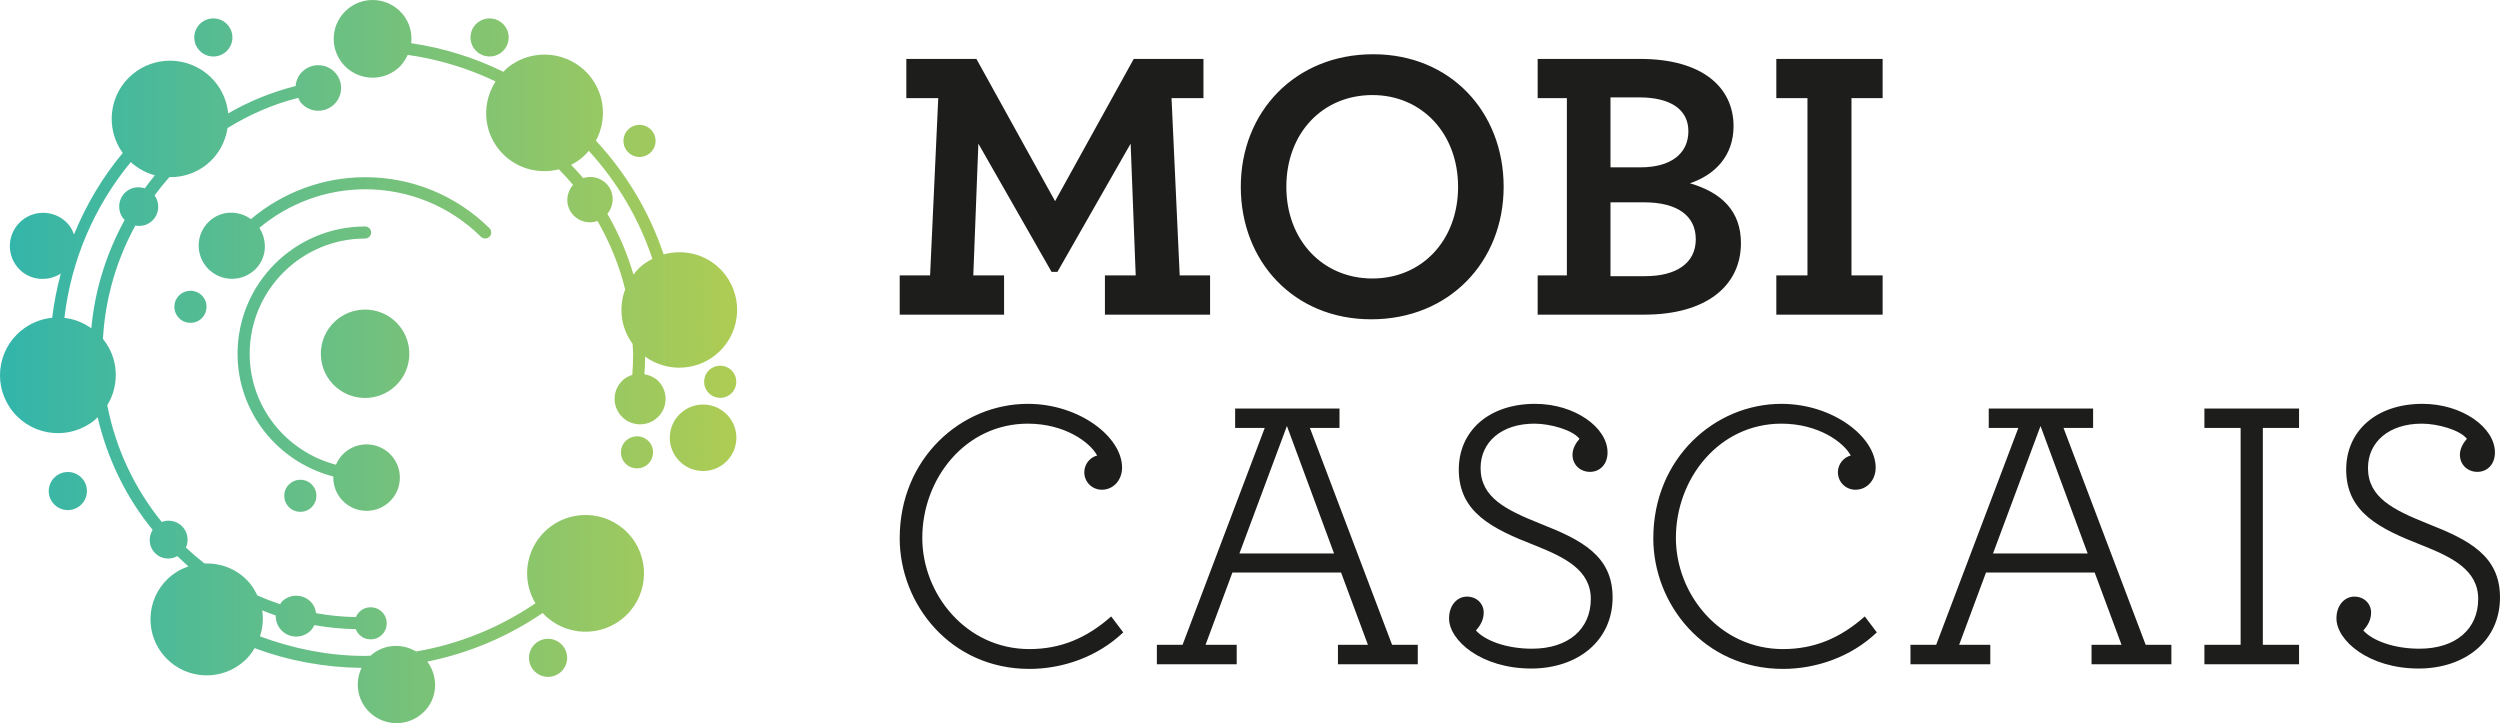 <?xml version="1.0" encoding="UTF-8"?> <svg xmlns="http://www.w3.org/2000/svg" width="726" height="210" viewBox="0 0 726 210" fill="none"><path d="M261.273 79.975H270.096L272.469 28.506H263.197V17.109H283.55L306.395 58.415L329.24 17.109H349.483V28.506H340.211L342.585 79.975H351.407V91.372H320.871V79.975H329.808L328.337 41.714L307.073 78.956H305.378L284.118 41.714L282.647 79.975H291.581V91.372H261.273V79.975ZM423.427 54.241C423.427 38.78 412.909 27.605 398.548 27.605C384.071 27.605 373.554 38.665 373.554 54.241C373.554 69.702 384.071 80.875 398.548 80.875C412.909 80.875 423.427 69.817 423.427 54.241ZM360.325 54.241C360.325 32.456 376.157 15.752 398.772 15.752C421.279 15.752 436.66 32.571 436.66 54.241C436.66 76.021 420.825 92.726 398.209 92.726C375.703 92.726 360.325 75.91 360.325 54.241ZM477.75 80.199C486.573 80.199 492.455 76.587 492.455 69.478C492.455 62.593 487.026 58.753 477.411 58.753H467.686V80.199H477.75ZM476.393 48.595C485.327 48.595 490.305 44.535 490.305 38.102C490.305 31.78 485.102 28.282 476.055 28.282H467.686V48.595H476.393V48.595ZM446.537 79.974H455.019V28.507H446.537V17.109H476.281C494.489 17.109 503.421 25.457 503.421 36.635C503.421 45.212 498.107 50.74 490.756 53.225C500.031 55.933 505.569 61.349 505.569 70.608C505.569 82.905 495.619 91.372 477.525 91.372H446.537V79.974V79.974ZM515.842 79.975H524.888V28.506H515.842V17.109H546.718V28.506H537.671V79.975H546.718V91.372H515.842V79.975ZM261.273 156.327C261.273 133.08 279.143 117.276 298.48 117.276C313.408 117.276 325.849 126.872 325.849 135.785C325.849 139.398 323.362 142.218 319.967 142.218C317.142 142.218 314.879 139.965 314.879 137.14C314.879 134.657 316.689 132.741 318.612 132.289C316.574 128.449 309.226 123.031 298.48 123.031C280.384 123.031 267.833 138.945 267.833 156.216C267.833 172.579 280.613 188.493 298.932 188.493C307.98 188.493 315.557 185.334 322.684 179.012L326.189 183.642C318.612 190.866 308.433 194.25 298.932 194.25C275.977 194.25 261.273 175.4 261.273 156.327V156.327ZM387.411 160.729L373.723 123.712L359.926 160.729H387.411V160.729ZM335.954 187.254H343.416L367.279 124.274H358.684V118.633H388.991V124.274H380.397L404.259 187.254H411.722V192.896H388.538V187.254H397.246L389.445 166.26H357.892L350.09 187.254H359.137V192.896H335.954V187.254ZM420.805 179.578C420.805 175.738 423.178 173.256 426.004 173.256C428.83 173.256 430.869 175.289 430.869 177.886C430.869 180.03 429.851 181.721 428.606 183.076C431.093 185.896 437.2 188.383 444.892 188.383C455.523 188.383 461.969 182.623 461.969 173.936C461.969 165.584 454.506 161.857 445.684 158.359C433.242 153.506 423.631 148.764 423.631 136.352C423.631 125.175 432.339 117.275 445.799 117.275C457.333 117.275 466.83 124.16 466.83 131.383C466.83 134.996 464.456 137.028 461.745 137.028C458.804 137.028 456.655 134.885 456.655 132.061C456.655 130.254 457.672 128.563 458.689 127.433C456.655 124.837 450.205 123.03 445.57 123.03C435.959 123.03 429.962 128.448 429.962 135.9C429.962 144.476 437.315 148.088 447.494 152.152C459.253 156.779 468.301 161.405 468.301 173.483C468.301 186.124 458.125 194.139 444.667 194.139C430.191 194.139 420.805 186.011 420.805 179.578V179.578ZM480.119 156.327C480.119 133.08 497.988 117.276 517.324 117.276C532.254 117.276 544.695 126.872 544.695 135.785C544.695 139.398 542.208 142.218 538.813 142.218C535.986 142.218 533.723 139.965 533.723 137.14C533.723 134.657 535.534 132.741 537.457 132.289C535.419 128.449 528.072 123.031 517.324 123.031C499.23 123.031 486.679 138.945 486.679 156.216C486.679 172.579 499.459 188.493 517.777 188.493C526.826 188.493 534.403 185.334 541.53 179.012L545.034 183.642C537.457 190.866 527.279 194.25 517.777 194.25C494.823 194.25 480.119 175.4 480.119 156.327V156.327ZM606.257 160.729L592.569 123.712L578.772 160.729H606.257ZM554.799 187.254H562.262L586.125 124.274H577.53V118.633H607.837V124.274H599.244L623.105 187.254H630.568V192.896H607.384V187.254H616.092L608.292 166.26H576.738L568.936 187.254H577.983V192.896H554.799V187.254V187.254ZM640.159 187.254H650.678V124.273H640.159V118.633H667.645V124.273H657.127V187.254H667.645V192.896H640.159V187.254ZM678.505 179.578C678.505 175.738 680.878 173.256 683.704 173.256C686.531 173.256 688.57 175.289 688.57 177.886C688.57 180.03 687.551 181.721 686.307 183.076C688.794 185.896 694.9 188.383 702.592 188.383C713.224 188.383 719.668 182.623 719.668 173.936C719.668 165.584 712.206 161.857 703.383 158.359C690.943 153.506 681.331 148.764 681.331 136.352C681.331 125.175 690.039 117.275 703.498 117.275C715.032 117.275 724.529 124.16 724.529 131.383C724.529 134.996 722.156 137.028 719.444 137.028C716.503 137.028 714.356 134.885 714.356 132.061C714.356 130.254 715.372 128.563 716.388 127.433C714.355 124.837 707.906 123.03 703.27 123.03C693.658 123.03 687.661 128.448 687.661 135.9C687.661 144.476 695.014 148.088 705.193 152.152C716.952 156.779 726 161.405 726 173.483C726 186.124 715.825 194.139 702.367 194.139C687.892 194.139 678.505 186.011 678.505 179.578" fill="#1D1D1B"></path><path d="M101.048 2.563C96.214 6.521 95.52 13.628 99.484 18.449C103.454 23.253 110.58 23.947 115.385 19.991C116.762 18.864 117.708 17.45 118.399 15.937C127.423 17.213 135.989 19.851 143.92 23.652C140.03 29.678 140.199 37.721 145.001 43.561C149.314 48.806 156.115 50.742 162.305 49.174C163.718 50.648 165.122 52.131 166.405 53.699C164.201 56.24 164.155 60.032 166.523 62.517C168.366 64.469 171.127 65.016 173.525 64.185C177.09 70.395 179.826 77.043 181.551 84.039C179.575 89.243 180.286 95.191 183.7 99.856C183.736 100.814 183.86 101.756 183.86 102.72C183.86 104.767 183.774 106.818 183.616 108.859C182.595 109.186 181.622 109.684 180.796 110.467C177.822 113.276 177.703 117.964 180.506 120.91C183.32 123.881 188.008 124.009 190.982 121.2C193.947 118.391 194.075 113.724 191.26 110.756C190.121 109.561 188.655 108.952 187.14 108.686C187.263 106.98 187.328 105.269 187.346 103.559C193.782 108.236 202.821 107.846 208.819 102.186C215.56 95.796 215.837 85.16 209.448 78.427C205.014 73.75 198.534 72.265 192.719 73.881C188.558 61.457 181.778 50.254 173.053 40.845C176.231 34.966 175.759 27.518 171.25 22.039C165.289 14.804 154.587 13.757 147.334 19.71C146.909 20.061 146.577 20.474 146.195 20.856C137.89 16.779 128.895 13.941 119.413 12.544C119.749 9.614 118.973 6.565 116.946 4.113C114.716 1.405 111.477 0 108.212 0C105.688 0 103.149 0.838 101.048 2.563V2.563ZM165.857 47.868C166.922 47.325 167.951 46.678 168.916 45.888C169.692 45.25 170.364 44.534 170.996 43.798C179.175 52.775 185.538 63.403 189.45 75.17C188.107 75.871 186.81 76.695 185.654 77.785C185.012 78.392 184.484 79.072 183.959 79.748C182.142 73.565 179.607 67.653 176.38 62.097C178.454 59.557 178.475 55.864 176.158 53.408C174.336 51.509 171.684 50.969 169.342 51.714C168.256 50.377 167.032 49.142 165.857 47.868V47.868ZM58.429 6.596C56.076 8.55 55.733 12.027 57.681 14.387C59.618 16.747 63.105 17.088 65.47 15.151C67.842 13.208 68.182 9.726 66.231 7.365C65.137 6.03 63.549 5.34 61.945 5.34C60.708 5.34 59.462 5.753 58.429 6.596V6.596ZM138.663 6.597C136.285 8.537 135.956 12.025 137.894 14.387C139.843 16.742 143.329 17.085 145.697 15.151C148.053 13.197 148.396 9.728 146.465 7.369C145.364 6.035 143.769 5.344 142.164 5.344C140.93 5.344 139.689 5.754 138.663 6.597V6.597ZM38.58 21.483C31.63 27.198 30.463 37.242 35.641 44.434C29.672 51.574 24.981 59.569 21.485 68.094C21.12 67.126 20.7 66.166 20.006 65.324C16.619 61.208 10.515 60.609 6.396 63.989C2.261 67.391 1.672 73.461 5.063 77.582C8.204 81.383 13.581 82.03 17.652 79.452C16.553 83.647 15.66 87.906 15.166 92.275C11.964 92.592 8.817 93.819 6.144 96.014C-1.046 101.898 -2.068 112.491 3.833 119.657C9.722 126.821 20.338 127.857 27.522 121.968C27.831 121.714 28.067 121.405 28.352 121.134C31.182 133.356 36.7 144.526 44.323 153.877C43.037 155.955 43.169 158.68 44.937 160.535C46.685 162.382 49.385 162.667 51.528 161.514C52.584 162.508 53.607 163.539 54.715 164.474C52.574 165.206 50.549 166.362 48.8 168.015C42.256 174.197 41.967 184.518 48.172 191.042C54.384 197.583 64.71 197.844 71.254 191.667C72.351 190.629 73.206 189.448 73.948 188.216C83.816 191.901 94.303 193.833 104.99 193.951C103.065 198.028 103.667 203.006 106.962 206.479C111.261 211.002 118.402 211.194 122.924 206.901C127.117 202.952 127.424 196.644 124.098 192.124C136.082 189.711 147.467 184.919 157.595 178.01C157.638 178.058 157.667 178.116 157.712 178.165C164.165 184.956 174.909 185.244 181.726 178.806C188.532 172.371 188.82 161.629 182.358 154.837C175.917 148.051 165.161 147.763 158.355 154.207C152.481 159.769 151.485 168.532 155.485 175.195C145.055 182.285 133.252 187.073 120.838 189.189C116.67 186.731 111.351 187.026 107.615 190.407C107.083 190.416 106.555 190.477 106.02 190.477C95.486 190.477 85.219 188.404 75.497 184.805C76.283 182.359 76.544 179.779 76.141 177.256C77.442 177.775 78.749 178.284 80.084 178.735C80.032 180.262 80.562 181.809 81.703 183.008C83.96 185.39 87.727 185.486 90.107 183.233C90.629 182.738 90.996 182.151 91.298 181.542C95.216 182.227 99.216 182.646 103.307 182.708C103.521 183.254 103.833 183.772 104.265 184.224C106.023 186.086 108.982 186.179 110.849 184.4C112.722 182.622 112.798 179.671 111.041 177.812C109.258 175.937 106.296 175.858 104.434 177.63C103.951 178.086 103.597 178.625 103.352 179.2C99.414 179.138 95.561 178.735 91.789 178.07C91.617 176.906 91.205 175.769 90.328 174.845C88.073 172.473 84.304 172.368 81.938 174.631C81.68 174.874 81.555 175.187 81.349 175.463C79.09 174.71 76.877 173.857 74.718 172.893C74 171.376 73.106 169.918 71.886 168.633C68.513 165.091 63.927 163.457 59.391 163.633C57.517 162.177 55.713 160.633 53.985 159.006C54.885 157.023 54.562 154.614 52.967 152.925C51.387 151.256 48.996 150.799 46.971 151.572C39.167 141.97 33.624 130.392 31.153 117.69C34.752 111.786 34.5 104.073 29.894 98.411C30.552 86.599 33.871 75.412 39.303 65.507C40.889 65.793 42.565 65.472 43.903 64.367C46.224 62.468 46.591 59.158 44.888 56.743C46.237 54.913 47.668 53.152 49.168 51.452C53.032 51.5 56.931 50.315 60.152 47.678C63.506 44.925 65.465 41.152 66.082 37.185C72.379 33.288 79.256 30.273 86.607 28.418C86.831 28.864 86.982 29.333 87.312 29.735C89.629 32.569 93.802 32.981 96.639 30.653C99.467 28.331 99.881 24.154 97.547 21.342C95.226 18.522 91.041 18.116 88.212 20.433C86.771 21.616 85.98 23.274 85.839 24.99C78.891 26.733 72.326 29.43 66.266 32.928C65.951 29.695 64.71 26.518 62.495 23.82C59.13 19.742 54.257 17.629 49.348 17.628C45.553 17.628 41.739 18.89 38.58 21.483V21.483ZM18.703 92.31C20.671 75.556 27.35 59.948 37.984 47.068C40.03 48.928 42.414 50.233 44.97 50.915C43.952 52.139 42.99 53.408 42.043 54.691C40.259 54.111 38.25 54.328 36.69 55.612C34.265 57.587 33.919 61.169 35.908 63.589C35.996 63.696 36.124 63.741 36.218 63.84C30.983 73.383 27.553 84.046 26.519 95.331C24.167 93.667 21.488 92.621 18.703 92.31V92.31ZM182.508 37.527C180.635 39.31 180.56 42.264 182.327 44.117C184.091 46.001 187.053 46.075 188.926 44.298C190.798 42.536 190.876 39.589 189.099 37.703C188.184 36.74 186.947 36.252 185.707 36.252C184.556 36.253 183.403 36.674 182.508 37.527ZM72.88 63.625C69.185 60.999 64.117 61.078 60.715 64.314C56.833 67.972 56.67 74.085 60.351 77.951C64.023 81.821 70.13 81.993 74.016 78.325C77.444 75.072 77.785 69.996 75.315 66.17C83.878 59.016 94.737 54.966 106.02 54.966C118.7 54.966 130.648 59.865 139.666 68.763C140.355 69.445 141.464 69.437 142.152 68.749C142.834 68.059 142.828 66.948 142.137 66.267C132.459 56.716 119.633 51.455 106.02 51.455C93.829 51.455 82.098 55.855 72.88 63.625ZM68.989 102.72C68.989 119.903 80.855 134.257 96.802 138.375C96.719 140.865 97.586 143.385 99.443 145.333C103.113 149.203 109.223 149.374 113.107 145.707C116.979 142.033 117.14 135.931 113.471 132.06C109.79 128.193 103.668 128.022 99.806 131.697C98.801 132.644 98.069 133.76 97.565 134.954C83.191 131.188 72.507 118.231 72.507 102.72C72.507 84.278 87.541 69.275 106.02 69.275C106.993 69.275 107.778 68.49 107.778 67.519C107.778 66.55 106.993 65.765 106.02 65.765C85.603 65.765 68.989 82.342 68.989 102.72V102.72ZM52.093 85.724C50.22 87.491 50.158 90.432 51.923 92.307C53.689 94.165 56.643 94.256 58.526 92.484C60.387 90.71 60.472 87.747 58.706 85.893C57.788 84.925 56.552 84.436 55.313 84.436C54.157 84.436 52.997 84.862 52.093 85.724ZM97.184 93.407C94.603 95.852 93.263 99.107 93.18 102.396C93.089 105.681 94.256 108.998 96.695 111.568C101.577 116.708 109.703 116.923 114.862 112.054C117.44 109.611 118.777 106.355 118.86 103.07C118.949 99.785 117.785 96.468 115.344 93.896C112.821 91.237 109.426 89.898 106.023 89.898C102.85 89.898 99.67 91.062 97.184 93.407V93.407ZM205.923 107.488C204.06 109.261 203.985 112.214 205.752 114.076C207.537 115.951 210.492 116.036 212.365 114.254C214.227 112.486 214.312 109.543 212.546 107.659C211.622 106.695 210.382 106.208 209.142 106.208C207.985 106.208 206.827 106.632 205.923 107.488V107.488ZM197.53 120.126C193.647 123.785 193.485 129.898 197.165 133.762C200.837 137.634 206.945 137.805 210.83 134.136C214.703 130.463 214.863 124.361 211.196 120.488C209.289 118.488 206.73 117.476 204.169 117.478C201.782 117.478 199.393 118.354 197.53 120.126ZM181.769 127.986C179.896 129.753 179.83 132.696 181.598 134.569C183.362 136.427 186.316 136.518 188.201 134.744C190.062 132.972 190.149 130.01 188.381 128.155C187.464 127.187 186.227 126.697 184.988 126.697C183.831 126.697 182.673 127.125 181.769 127.986V127.986ZM15.889 138.593C13.665 140.687 13.575 144.197 15.666 146.402C17.785 148.622 21.29 148.712 23.521 146.618C25.73 144.509 25.843 141.011 23.73 138.8C22.636 137.648 21.171 137.069 19.704 137.069C18.334 137.069 16.962 137.574 15.889 138.593V138.593ZM83.998 140.608C82.125 142.376 82.062 145.317 83.826 147.19C85.593 149.048 88.545 149.14 90.428 147.368C92.29 145.595 92.375 142.633 90.611 140.779C89.693 139.809 88.457 139.32 87.217 139.32C86.018 139.319 84.865 139.78 83.998 140.608V140.608ZM155.336 187.017C153.123 189.115 153.025 192.629 155.133 194.834C157.253 197.054 160.741 197.152 162.967 195.048C165.202 192.954 165.288 189.441 163.17 187.23C162.079 186.084 160.618 185.506 159.152 185.506C157.786 185.506 156.415 186.007 155.336 187.017V187.017Z" fill="url(#paint0_linear_1758_246)"></path><defs><linearGradient id="paint0_linear_1758_246" x1="1.56109e-05" y1="105.001" x2="214.064" y2="105.001" gradientUnits="userSpaceOnUse"><stop stop-color="#32B5AB"></stop><stop offset="1" stop-color="#AECC53"></stop></linearGradient></defs></svg> 